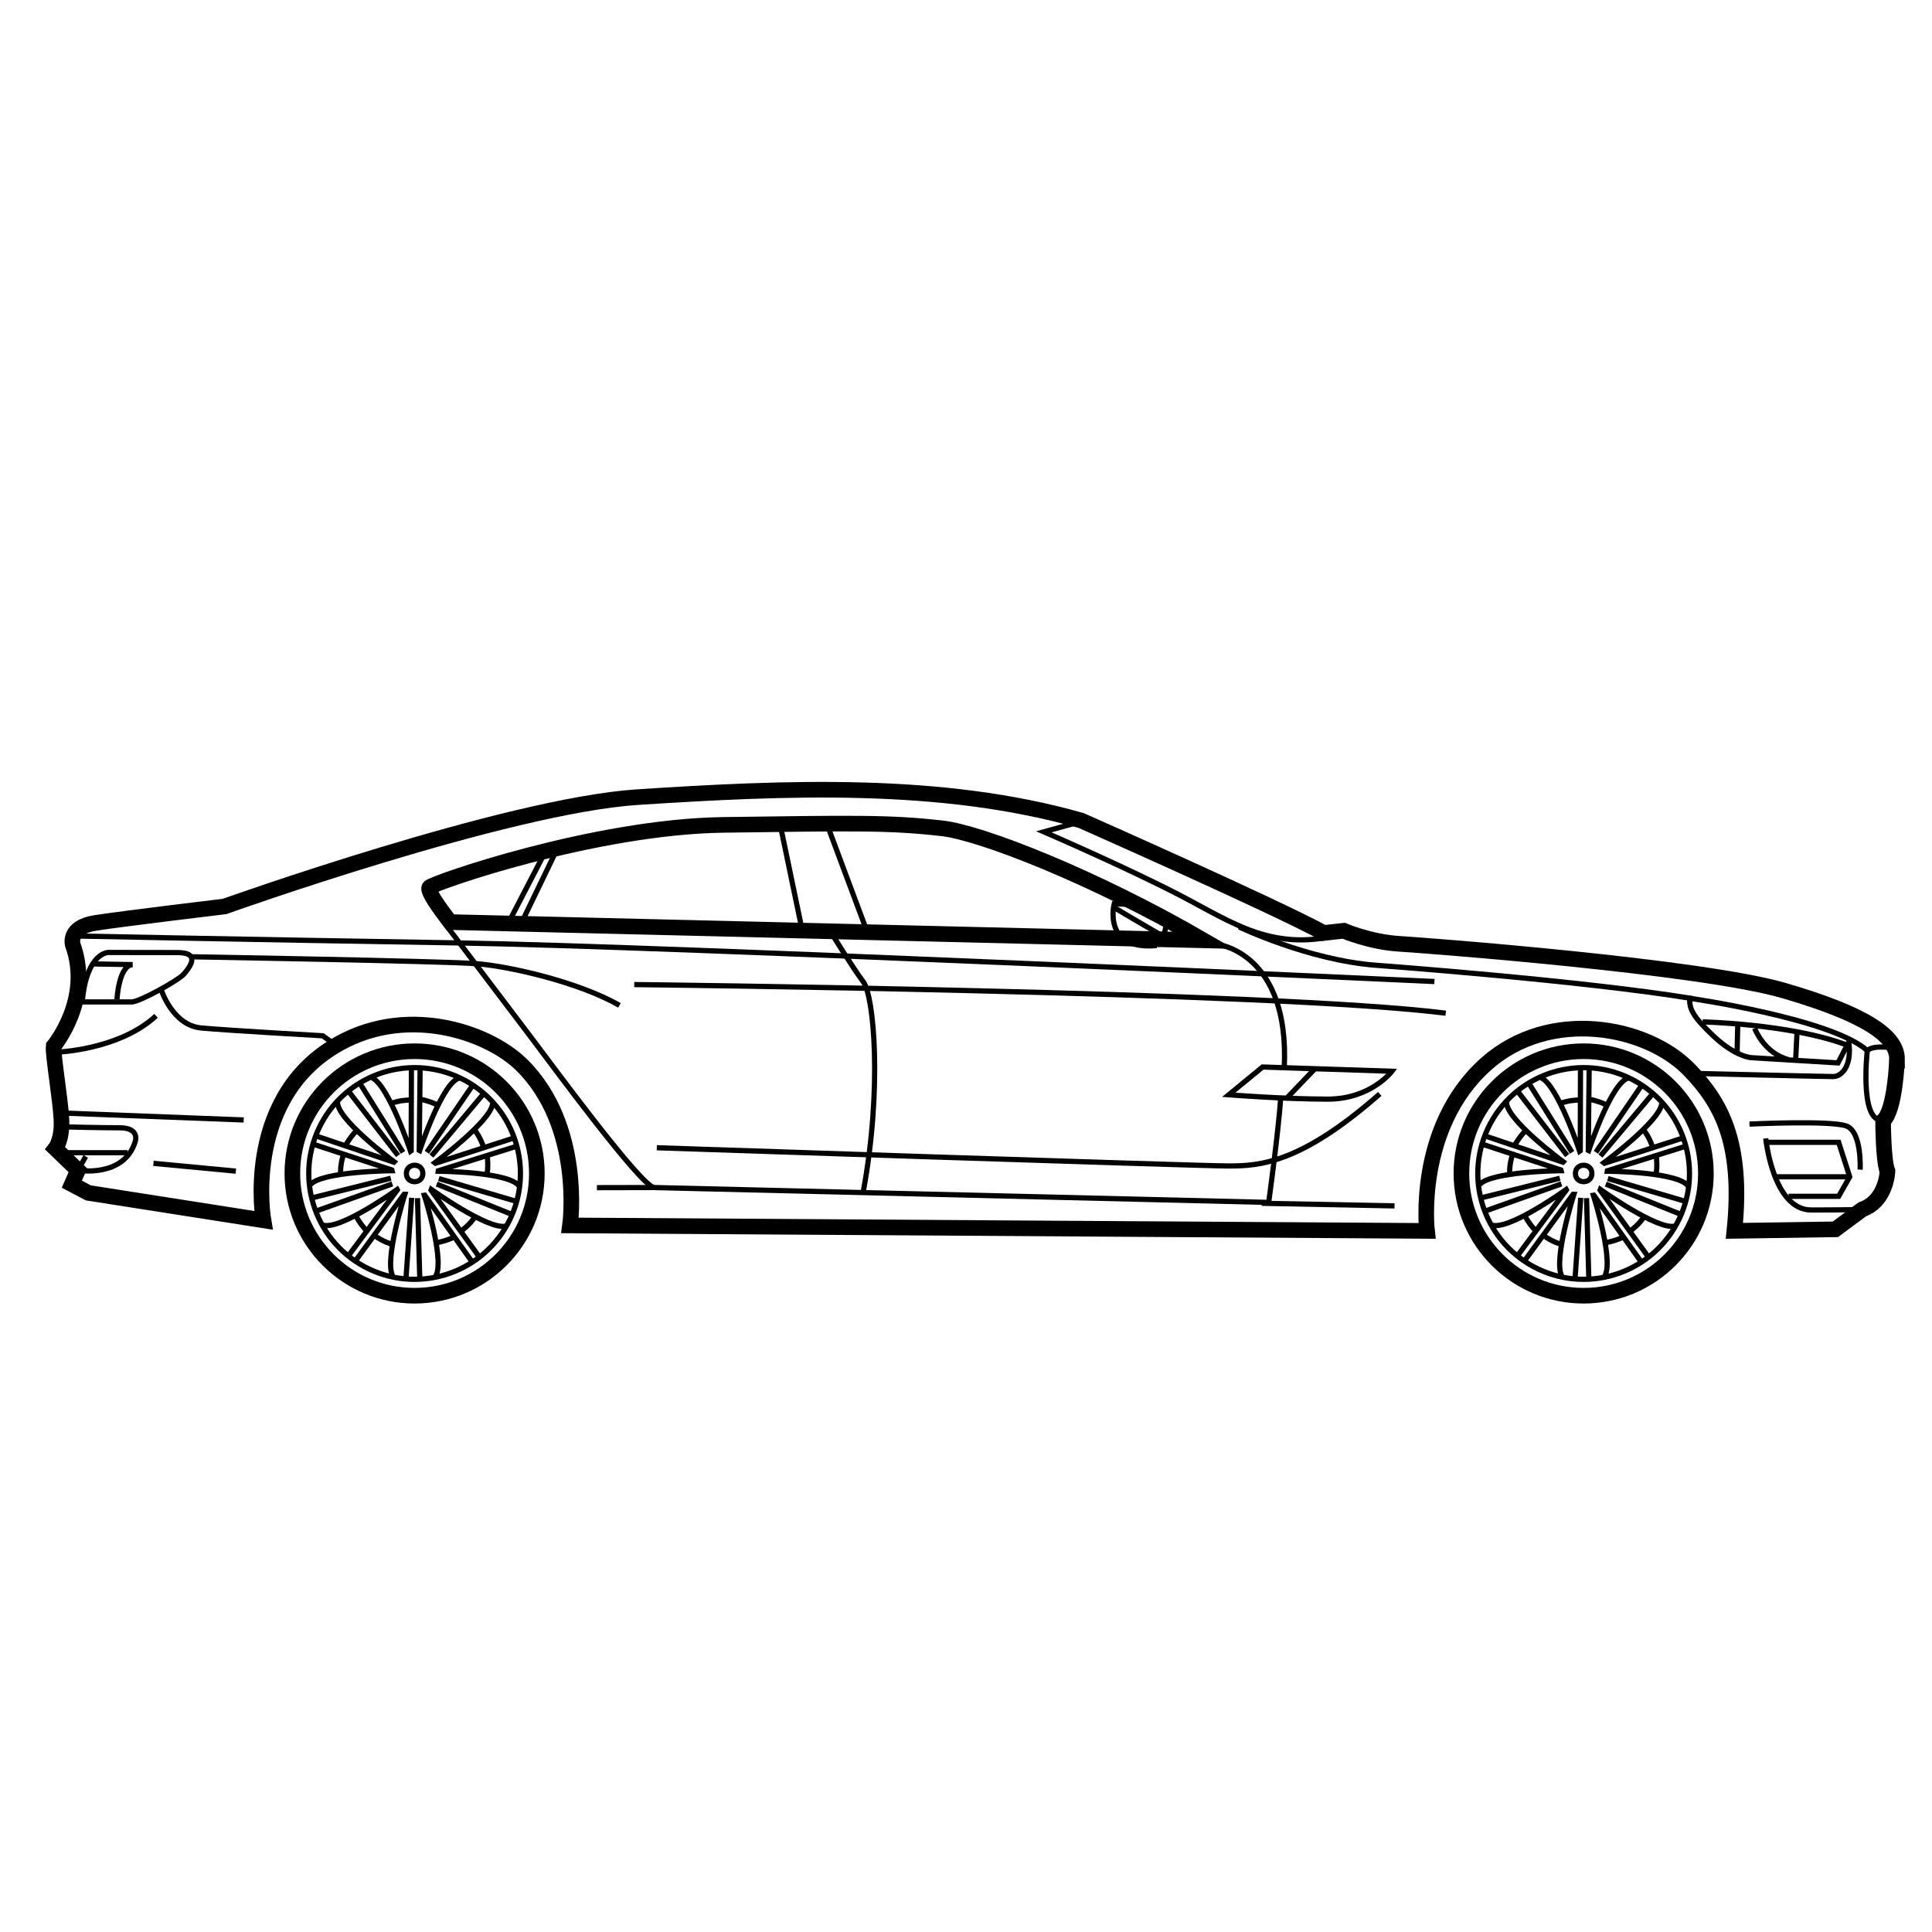 <?xml version="1.0" encoding="UTF-8"?>
<!-- Uploaded to: SVG Repo, www.svgrepo.com, Generator: SVG Repo Mixer Tools -->
<svg width="800px" height="800px" version="1.1" viewBox="144 144 512 512" xmlns="http://www.w3.org/2000/svg">
 <defs>
  <clipPath id="o">
   <path d="m148.09 294h503.81v235h-503.81z"/>
  </clipPath>
  <clipPath id="h">
   <path d="m148.09 376h66.906v54h-66.906z"/>
  </clipPath>
  <clipPath id="g">
   <path d="m148.09 423h51.906v51h-51.906z"/>
  </clipPath>
  <clipPath id="f">
   <path d="m148.09 430h38.906v46h-38.906z"/>
  </clipPath>
  <clipPath id="e">
   <path d="m148.09 419h80.906v42h-80.906z"/>
  </clipPath>
  <clipPath id="d">
   <path d="m148.09 393h56.906v50h-56.906z"/>
  </clipPath>
  <clipPath id="c">
   <path d="m619 401h32.902v60h-32.902z"/>
  </clipPath>
  <clipPath id="b">
   <path d="m592 426h59.902v59h-59.902z"/>
  </clipPath>
  <clipPath id="a">
   <path d="m592 427h59.902v54h-59.902z"/>
  </clipPath>
  <clipPath id="n">
   <path d="m588 422h63.902v52h-63.902z"/>
  </clipPath>
  <clipPath id="m">
   <path d="m572 389h79.902v57h-79.902z"/>
  </clipPath>
  <clipPath id="l">
   <path d="m575 395h76.902v46h-76.902z"/>
  </clipPath>
  <clipPath id="k">
   <path d="m148.09 372h395.91v52h-395.91z"/>
  </clipPath>
  <clipPath id="j">
   <path d="m574 400h77.902v49h-77.902z"/>
  </clipPath>
  <clipPath id="i">
   <path d="m472 364h179.9v182h-179.9z"/>
  </clipPath>
 </defs>
 <g clip-path="url(#o)">
  <path transform="matrix(.69 0 0 .69 148.09 306.48)" d="m722.67 171.34c0-8.665-11.331-17.003-43.333-26.336-32.002-9.333-137-17.331-148-17.999-10.997-0.668-21.168-4.998-21.168-4.998l-7.664 0.832c-19.669-10.669-93.164-43.169-93.164-43.169-53.668-15.333-113.66-12.667-170.33-8.999-50.283 3.255-158.67 41.997-158.67 41.997s-38.997 4.67-49.667 6.333c-10.663 1.664-8.665 8.332-8.665 8.332 7.669 20.999-7.335 38.997-7.335 38.997-0.334 3.334 2.666 20.665 3 28.334 0.334 7.669-2.332 10.997-2.332 10.997l8.654 8.343-2.332 5.332 6.333 3.334 67.246 10.545s-7.788-44.754 26.296-66.256c27.542-17.376 59.888-6.198 72.771 6.441 24.015 23.557 18.695 61.773 18.695 61.773l329.14 2.106s-4.641-39.733 22.731-64.128c24.361-21.712 61.807-14.688 78.17 2.4 11.62 12.135 20.727 27.179 17.167 61.705l38.782-0.589 10.335-7.664c9.333-3.334 9.667-14.665 9.667-14.665-1.664-4.002-1.67-19.335-1.67-19.335 4.67-4.002 5.337-23.664 5.337-23.664zm-555.67-52.672s-9.333-11.665-7.998-13.335 63.335-23.336 113-23.998c49.667-0.668 63.664-1.002 84 1.336 15.033 1.726 58.332 18.667 100.33 42.999z" fill="none" stroke="#000000" stroke-miterlimit="10" stroke-width="6"/>
 </g>
 <path transform="matrix(.69 0 0 .69 148.09 306.48)" d="m293.67 81.002 8.332 39.999 25.334 1.998-15.667-41.997" fill="none" stroke="#000000" stroke-miterlimit="10" stroke-width="2"/>
 <path transform="matrix(.69 0 0 .69 148.09 306.48)" d="m194.34 119 13.997-28.996-4.33 0.668-14.337 27.666" fill="none" stroke="#000000" stroke-miterlimit="10" stroke-width="2"/>
 <path transform="matrix(.69 0 0 .69 148.09 306.48)" d="m164 118s26.998 35.664 34.334 45.331c7.335 9.667 41.997 56.957 47.001 57.291l236 5.711s3.668-26.336 4.67-40.667" fill="none" stroke="#000000" stroke-miterlimit="10" stroke-width="2"/>
 <path transform="matrix(.69 0 0 .69 148.09 306.48)" d="m462.33 127.37s26.998 3.622 25 46.955" fill="none" stroke="#000000" stroke-miterlimit="10" stroke-width="2"/>
 <path transform="matrix(.69 0 0 .69 148.09 306.48)" d="m313.67 123.33s7.998 13.001 11.999 18.333c4.002 5.332 7.335 40.333 0 80.332" fill="none" stroke="#000000" stroke-miterlimit="10" stroke-width="2"/>
 <g clip-path="url(#h)">
  <path transform="matrix(.69 0 0 .69 148.09 306.48)" d="m23.998 149.34h20.665c3 0 17.999-8.332 20.002-10.669 1.998-2.332 6.917-8.292-2.417-8.292s-26.579-0.04-26.579-0.04-8.043-0.085-9.916 17.914" fill="none" stroke="#000000" stroke-miterlimit="10" stroke-width="2"/>
 </g>
 <path transform="matrix(.69 0 0 .69 148.09 306.48)" d="m39.003 148.33s0.668-13.001 6-13.335c0 0-7.879-0.125-14.75-0.249" fill="none" stroke="#000000" stroke-miterlimit="10" stroke-width="2"/>
 <path transform="matrix(.69 0 0 .69 148.09 306.48)" d="m56 144.67s4.336 13.669 15.333 14.665c10.997 1.002 46.667 3 46.667 3l7.001 4.998" fill="none" stroke="#000000" stroke-miterlimit="10" stroke-width="2"/>
 <g clip-path="url(#g)">
  <path transform="matrix(.69 0 0 .69 148.09 306.48)" d="m23.998 214s17.665 3 22-10.997c0 0 1.998-5.332-6-5.332-7.998 0-20.665-0.334-20.665-0.334" fill="none" stroke="#000000" stroke-miterlimit="10" stroke-width="2"/>
 </g>
 <g clip-path="url(#f)">
  <path transform="matrix(.69 0 0 .69 148.09 306.48)" d="m22.334 217 4.664-8.332" fill="none" stroke="#000000" stroke-miterlimit="10" stroke-width="2"/>
 </g>
 <path transform="matrix(.69 0 0 .69 148.09 306.48)" d="m43.044 207.25h-24.666" fill="none" stroke="#000000" stroke-miterlimit="10" stroke-width="2"/>
 <g clip-path="url(#e)">
  <path transform="matrix(.69 0 0 .69 148.09 306.48)" d="m87.668 194.67-69.669-2.666" fill="none" stroke="#000000" stroke-miterlimit="10" stroke-width="2"/>
 </g>
 <path transform="matrix(.69 0 0 .69 148.09 306.48)" d="m53 211.33 31.668 3" fill="none" stroke="#000000" stroke-miterlimit="10" stroke-width="2"/>
 <g clip-path="url(#d)">
  <path transform="matrix(.69 0 0 .69 148.09 306.48)" d="m15.333 168.67s24.332-0.668 38.669-13.997" fill="none" stroke="#000000" stroke-miterlimit="10" stroke-width="2"/>
 </g>
 <path transform="matrix(.69 0 0 .69 148.09 306.48)" d="m67.999 132s97.001 1.67 109.33 2.666c12.333 1.002 38.997 7.001 54.664 16.001" fill="none" stroke="#000000" stroke-miterlimit="10" stroke-width="2"/>
 <path transform="matrix(.69 0 0 .69 148.09 306.48)" d="m237.67 142.67s246.33 2.666 311.67 10.997" fill="none" stroke="#000000" stroke-miterlimit="10" stroke-width="2"/>
 <path transform="matrix(.69 0 0 .69 148.09 306.48)" d="m528.67 175.96s-7.998 10.709-24.666 10.709c-16.669 0-38.001-1.67-38.001-1.67l13.001-10.669z" fill="none" stroke="#000000" stroke-miterlimit="10" stroke-width="2"/>
 <path transform="matrix(.69 0 0 .69 148.09 306.48)" d="m487.92 186.67 10.912-11.416" fill="none" stroke="#000000" stroke-miterlimit="10" stroke-width="2"/>
 <path transform="matrix(.69 0 0 .69 148.09 306.48)" d="m246.33 205.34s207.67 7.001 219.67 7.001c11.999 0 27.666-1.002 57.998-27.666" fill="none" stroke="#000000" stroke-miterlimit="10" stroke-width="2"/>
 <path transform="matrix(.69 0 0 .69 148.09 306.48)" d="m245.33 220.62-22 0.045" fill="none" stroke="#000000" stroke-miterlimit="10" stroke-width="2"/>
 <path transform="matrix(.69 0 0 .69 148.09 306.48)" d="m478.67 226.67 51.002 1.002" fill="none" stroke="#000000" stroke-miterlimit="10" stroke-width="2"/>
 <path transform="matrix(.69 0 0 .69 148.09 306.48)" d="m438.33 127.67s1.172-1.251 2.156-3.085c1.936-3.611 3.124-9.492-6.82-12.582l-11.665-0.334s-4.67 17.999 16.329 16.001z" fill="none" stroke="#000000" stroke-miterlimit="10" stroke-width="2"/>
 <path transform="matrix(.69 0 0 .69 148.09 306.48)" d="m440 123.67s-15.503-8.999-17.835-10.499" fill="none" stroke="#000000" stroke-miterlimit="10" stroke-width="2"/>
 <path transform="matrix(.69 0 0 .69 148.09 306.48)" d="m408.5 80.249-13.499 3.753s31.249 13.499 51.998 24.247c20.75 10.748 36.332 22.499 63.669 14.75" fill="none" stroke="#000000" stroke-miterlimit="10" stroke-width="2"/>
 <g clip-path="url(#c)">
  <path transform="matrix(.69 0 0 .69 148.09 306.48)" d="m720.75 167s-7.001-1.251-9.498 1.002c0 0-3 26.251 5.253 26.749" fill="none" stroke="#000000" stroke-miterlimit="10" stroke-width="2"/>
 </g>
 <g clip-path="url(#b)">
  <path transform="matrix(.69 0 0 .69 148.09 306.48)" d="m672.25 201.75s2.751 27.502 17.501 27.502c14.75-0.006 20.75-0.255 20.75-0.255" fill="none" stroke="#000000" stroke-miterlimit="10" stroke-width="2"/>
 </g>
 <g clip-path="url(#a)">
  <path transform="matrix(.69 0 0 .69 148.09 306.48)" d="m681 224h19.25l4.251-7.5-4.251-13.25h-28" fill="none" stroke="#000000" stroke-miterlimit="10" stroke-width="2"/>
 </g>
 <path transform="matrix(.69 0 0 .69 148.09 306.48)" d="m676.25 216.5h28.249" fill="none" stroke="#000000" stroke-miterlimit="10" stroke-width="2"/>
 <g clip-path="url(#n)">
  <path transform="matrix(.69 0 0 .69 148.09 306.48)" d="m666 196.25s31.249-1.5 37.248 0.753 5.253 16.748 5.253 16.748" fill="none" stroke="#000000" stroke-miterlimit="10" stroke-width="2"/>
 </g>
 <g clip-path="url(#m)">
  <path transform="matrix(.69 0 0 .69 148.09 306.48)" d="m704.25 164.5-4.251 8.252-33.253-1.998s-6-0.249-14.501-8.252c-8.496-7.998-9.248-10.584-9.248-14.58 0 0 54.5 7.833 68.248 20.082" fill="none" stroke="#000000" stroke-miterlimit="10" stroke-width="2"/>
 </g>
 <g clip-path="url(#l)">
  <path transform="matrix(.69 0 0 .69 148.09 306.48)" d="m648 157s33.502 0.753 54.998 8.75" fill="none" stroke="#000000" stroke-miterlimit="10" stroke-width="2"/>
 </g>
 <path transform="matrix(.69 0 0 .69 148.09 306.48)" d="m661.25 168.5 0.249-10.499" fill="none" stroke="#000000" stroke-miterlimit="10" stroke-width="2"/>
 <path transform="matrix(.69 0 0 .69 148.09 306.48)" d="m668 159.5s3.498 9.498 13.001 11.999" fill="none" stroke="#000000" stroke-miterlimit="10" stroke-width="2"/>
 <path transform="matrix(.69 0 0 .69 148.09 306.48)" d="m683.75 171.25 0.498-10.001" fill="none" stroke="#000000" stroke-miterlimit="10" stroke-width="2"/>
 <path transform="matrix(.69 0 0 .69 148.09 306.48)" d="m470 120.54s26.5 12.707 52.502 14.71c0 0 79.5 5.835 121.75 12.831" fill="none" stroke="#000000" stroke-miterlimit="10" stroke-width="2"/>
 <g clip-path="url(#k)">
  <path transform="matrix(.69 0 0 .69 148.09 306.48)" d="m545 141.5s-293-13.499-375.33-14.835c-82.33-1.336-147-2.666-147-2.666" fill="none" stroke="#000000" stroke-miterlimit="10" stroke-width="2"/>
 </g>
 <g clip-path="url(#j)">
  <path transform="matrix(.69 0 0 .69 148.09 306.48)" d="m646.67 176.83s48.336 1.166 51.5 1.166c3.164 0 7.166-4.002 6-12.831" fill="none" stroke="#000000" stroke-miterlimit="10" stroke-width="2"/>
 </g>
 <g clip-path="url(#i)">
  <path transform="matrix(.69 0 0 .69 148.09 306.48)" d="m555.36 215.22c0-25.928 21.021-46.95 46.95-46.95 25.928 0 46.95 21.021 46.95 46.95 0 25.934-21.021 46.95-46.95 46.95-25.928 0-46.95-21.021-46.95-46.95z" fill="none" stroke="#000000" stroke-miterlimit="10" stroke-width="6"/>
 </g>
 <path transform="matrix(.69 0 0 .69 148.09 306.48)" d="m565.59 197.8c9.622-20.28 33.864-28.917 54.144-19.295 20.28 9.622 28.917 33.864 19.295 54.144-9.622 20.28-33.864 28.917-54.144 19.295-20.28-9.628-28.923-33.869-19.295-54.144z" fill="none" stroke="#000000" stroke-miterlimit="10" stroke-width="2"/>
 <path transform="matrix(.69 0 0 .69 148.09 306.48)" d="m605.47 215.22c0 4.211-6.317 4.211-6.317 0s6.317-4.211 6.317 0" fill="none" stroke="#000000" stroke-miterlimit="10" stroke-width="2"/>
 <path transform="matrix(.69 0 0 .69 148.09 306.48)" d="m564.9 200.96 29.46 9.922 0.13-0.136s-22.849-16.754-21.763-23.348" fill="none" stroke="#000000" stroke-miterlimit="10" stroke-width="2"/>
 <path transform="matrix(.69 0 0 .69 148.09 306.48)" d="m563.63 204.06 29.936 9.814 0.079 0.289s-26.693 0.181-31.345 5.326" fill="none" stroke="#000000" stroke-miterlimit="10" stroke-width="2"/>
 <path transform="matrix(.69 0 0 .69 148.09 306.48)" d="m573.89 215.1s-0.238-3.056 1.155-7.335" fill="none" stroke="#000000" stroke-miterlimit="10" stroke-width="2"/>
 <path transform="matrix(.69 0 0 .69 148.09 306.48)" d="m575.94 204.2s2.026-3.549 4.12-5.405" fill="none" stroke="#000000" stroke-miterlimit="10" stroke-width="2"/>
 <path transform="matrix(.69 0 0 .69 148.09 306.48)" d="m595.98 208.34-18.74-24.315" fill="none" stroke="#000000" stroke-miterlimit="10" stroke-width="2"/>
 <path transform="matrix(.69 0 0 .69 148.09 306.48)" d="m597.86 207.11-16.488-26.381" fill="none" stroke="#000000" stroke-miterlimit="10" stroke-width="2"/>
 <path transform="matrix(.69 0 0 .69 148.09 306.48)" d="m577.14 246.49 18.542-24.949-0.085-0.164s-22.997 16.556-28.928 13.482" fill="none" stroke="#000000" stroke-miterlimit="10" stroke-width="2"/>
 <path transform="matrix(.69 0 0 .69 148.09 306.48)" d="m579.69 248.65 18.582-25.436 0.3 0.011s-8.082 25.442-4.624 31.458" fill="none" stroke="#000000" stroke-miterlimit="10" stroke-width="2"/>
 <path transform="matrix(.69 0 0 .69 148.09 306.48)" d="m593.36 242.31s-2.977-0.724-6.617-3.368" fill="none" stroke="#000000" stroke-miterlimit="10" stroke-width="2"/>
 <path transform="matrix(.69 0 0 .69 148.09 306.48)" d="m583.63 236.99s-2.751-3.022-3.871-5.592" fill="none" stroke="#000000" stroke-miterlimit="10" stroke-width="2"/>
 <path transform="matrix(.69 0 0 .69 148.09 306.48)" d="m593.76 219.22-28.911 10.307" fill="none" stroke="#000000" stroke-miterlimit="10" stroke-width="2"/>
 <path transform="matrix(.69 0 0 .69 148.09 306.48)" d="m593.18 217.05-30.19 7.522" fill="none" stroke="#000000" stroke-miterlimit="10" stroke-width="2"/>
 <path transform="matrix(.69 0 0 .69 148.09 306.48)" d="m624.22 248.92-17.999-25.345-0.187 0.028s8.637 26.987 3.883 31.679" fill="none" stroke="#000000" stroke-miterlimit="10" stroke-width="2"/>
 <path transform="matrix(.69 0 0 .69 148.09 306.48)" d="m627.07 247.16-18.446-25.532 0.102-0.283s21.7 15.548 28.492 14.116" fill="none" stroke="#000000" stroke-miterlimit="10" stroke-width="2"/>
 <path transform="matrix(.69 0 0 .69 148.09 306.48)" d="m625.26 232.2s-1.607 2.609-5.247 5.253" fill="none" stroke="#000000" stroke-miterlimit="10" stroke-width="2"/>
 <path transform="matrix(.69 0 0 .69 148.09 306.48)" d="m617.19 239.81s-3.724 1.675-6.515 1.953" fill="none" stroke="#000000" stroke-miterlimit="10" stroke-width="2"/>
 <path transform="matrix(.69 0 0 .69 148.09 306.48)" d="m603.42 224.69 0.866 30.677" fill="none" stroke="#000000" stroke-miterlimit="10" stroke-width="2"/>
 <path transform="matrix(.69 0 0 .69 148.09 306.48)" d="m601.18 224.56-2.173 31.039" fill="none" stroke="#000000" stroke-miterlimit="10" stroke-width="2"/>
 <path transform="matrix(.69 0 0 .69 148.09 306.48)" d="m641.08 204.89-29.664 9.288-0.028 0.187s28.334 0.125 31.328 6.096" fill="none" stroke="#000000" stroke-miterlimit="10" stroke-width="2"/>
 <path transform="matrix(.69 0 0 .69 148.09 306.48)" d="m640.29 201.64-29.981 9.656-0.238-0.187s21.491-15.837 22.232-22.731" fill="none" stroke="#000000" stroke-miterlimit="10" stroke-width="2"/>
 <path transform="matrix(.69 0 0 .69 148.09 306.48)" d="m625.5 198.74s1.987 2.332 3.373 6.617" fill="none" stroke="#000000" stroke-miterlimit="10" stroke-width="2"/>
 <path transform="matrix(.69 0 0 .69 148.09 306.48)" d="m630.25 208.76s0.441 4.064-0.158 6.798" fill="none" stroke="#000000" stroke-miterlimit="10" stroke-width="2"/>
 <path transform="matrix(.69 0 0 .69 148.09 306.48)" d="m611.6 217.18 29.455 8.66" fill="none" stroke="#000000" stroke-miterlimit="10" stroke-width="2"/>
 <path transform="matrix(.69 0 0 .69 148.09 306.48)" d="m610.8 219.29 28.849 11.654" fill="none" stroke="#000000" stroke-miterlimit="10" stroke-width="2"/>
 <path transform="matrix(.69 0 0 .69 148.09 306.48)" d="m604.42 175.25-0.334 31.085 0.17 0.085s8.875-26.908 15.48-27.909" fill="none" stroke="#000000" stroke-miterlimit="10" stroke-width="2"/>
 <path transform="matrix(.69 0 0 .69 148.09 306.48)" d="m601.09 175-0.079 31.498-0.249 0.17s-8.416-25.334-14.75-28.17" fill="none" stroke="#000000" stroke-miterlimit="10" stroke-width="2"/>
 <path transform="matrix(.69 0 0 .69 148.09 306.48)" d="m593.75 188.17s2.83-1.166 7.33-1.166" fill="none" stroke="#000000" stroke-miterlimit="10" stroke-width="2"/>
 <path transform="matrix(.69 0 0 .69 148.09 306.48)" d="m604.75 186.75s4.002 0.832 6.418 2.253" fill="none" stroke="#000000" stroke-miterlimit="10" stroke-width="2"/>
 <path transform="matrix(.69 0 0 .69 148.09 306.48)" d="m607 207.08 17.331-25.334" fill="none" stroke="#000000" stroke-miterlimit="10" stroke-width="2"/>
 <path transform="matrix(.69 0 0 .69 148.09 306.48)" d="m608.75 208.5 20.002-23.834" fill="none" stroke="#000000" stroke-miterlimit="10" stroke-width="2"/>
 <path transform="matrix(.69 0 0 .69 148.09 306.48)" d="m106.36 215.22c0-25.928 21.021-46.95 46.95-46.95s46.95 21.021 46.95 46.95c0 25.934-21.021 46.95-46.95 46.95s-46.95-21.021-46.95-46.95z" fill="none" stroke="#000000" stroke-miterlimit="10" stroke-width="6"/>
 <path transform="matrix(.69 0 0 .69 148.09 306.48)" d="m116.59 197.8c9.622-20.28 33.864-28.917 54.144-19.295 20.28 9.622 28.917 33.864 19.295 54.144-9.622 20.28-33.864 28.917-54.144 19.295-20.274-9.628-28.917-33.869-19.295-54.144z" fill="none" stroke="#000000" stroke-miterlimit="10" stroke-width="2"/>
 <path transform="matrix(.69 0 0 .69 148.09 306.48)" d="m156.47 215.22c0 4.211-6.317 4.211-6.317 0s6.317-4.211 6.317 0" fill="none" stroke="#000000" stroke-miterlimit="10" stroke-width="2"/>
 <path transform="matrix(.69 0 0 .69 148.09 306.48)" d="m115.9 200.96 29.46 9.922 0.13-0.136s-22.849-16.754-21.763-23.348" fill="none" stroke="#000000" stroke-miterlimit="10" stroke-width="2"/>
 <path transform="matrix(.69 0 0 .69 148.09 306.48)" d="m114.63 204.06 29.936 9.814 0.079 0.289s-26.693 0.181-31.351 5.326" fill="none" stroke="#000000" stroke-miterlimit="10" stroke-width="2"/>
 <path transform="matrix(.69 0 0 .69 148.09 306.48)" d="m124.89 215.1s-0.238-3.056 1.155-7.335" fill="none" stroke="#000000" stroke-miterlimit="10" stroke-width="2"/>
 <path transform="matrix(.69 0 0 .69 148.09 306.48)" d="m126.94 204.2s2.026-3.549 4.12-5.405" fill="none" stroke="#000000" stroke-miterlimit="10" stroke-width="2"/>
 <path transform="matrix(.69 0 0 .69 148.09 306.48)" d="m146.97 208.34-18.74-24.315" fill="none" stroke="#000000" stroke-miterlimit="10" stroke-width="2"/>
 <path transform="matrix(.69 0 0 .69 148.09 306.48)" d="m148.86 207.11-16.488-26.381" fill="none" stroke="#000000" stroke-miterlimit="10" stroke-width="2"/>
 <path transform="matrix(.69 0 0 .69 148.09 306.48)" d="m128.14 246.49 18.542-24.949-0.085-0.164s-22.997 16.556-28.928 13.482" fill="none" stroke="#000000" stroke-miterlimit="10" stroke-width="2"/>
 <path transform="matrix(.69 0 0 .69 148.09 306.48)" d="m130.69 248.65 18.582-25.436 0.3 0.011s-8.082 25.442-4.624 31.458" fill="none" stroke="#000000" stroke-miterlimit="10" stroke-width="2"/>
 <path transform="matrix(.69 0 0 .69 148.09 306.48)" d="m144.36 242.31s-2.977-0.724-6.617-3.368" fill="none" stroke="#000000" stroke-miterlimit="10" stroke-width="2"/>
 <path transform="matrix(.69 0 0 .69 148.09 306.48)" d="m134.63 236.99s-2.751-3.022-3.866-5.592" fill="none" stroke="#000000" stroke-miterlimit="10" stroke-width="2"/>
 <path transform="matrix(.69 0 0 .69 148.09 306.48)" d="m144.76 219.22-28.911 10.307" fill="none" stroke="#000000" stroke-miterlimit="10" stroke-width="2"/>
 <path transform="matrix(.69 0 0 .69 148.09 306.48)" d="m144.18 217.05-30.19 7.522" fill="none" stroke="#000000" stroke-miterlimit="10" stroke-width="2"/>
 <path transform="matrix(.69 0 0 .69 148.09 306.48)" d="m175.22 248.92-17.999-25.345-0.187 0.028s8.637 26.987 3.883 31.679" fill="none" stroke="#000000" stroke-miterlimit="10" stroke-width="2"/>
 <path transform="matrix(.69 0 0 .69 148.09 306.48)" d="m178.07 247.16-18.446-25.532 0.102-0.283s21.7 15.548 28.487 14.116" fill="none" stroke="#000000" stroke-miterlimit="10" stroke-width="2"/>
 <path transform="matrix(.69 0 0 .69 148.09 306.48)" d="m176.26 232.2s-1.607 2.609-5.247 5.253" fill="none" stroke="#000000" stroke-miterlimit="10" stroke-width="2"/>
 <path transform="matrix(.69 0 0 .69 148.09 306.48)" d="m168.19 239.81s-3.73 1.675-6.515 1.953" fill="none" stroke="#000000" stroke-miterlimit="10" stroke-width="2"/>
 <path transform="matrix(.69 0 0 .69 148.09 306.48)" d="m154.42 224.69 0.872 30.677" fill="none" stroke="#000000" stroke-miterlimit="10" stroke-width="2"/>
 <path transform="matrix(.69 0 0 .69 148.09 306.48)" d="m152.17 224.56-2.173 31.039" fill="none" stroke="#000000" stroke-miterlimit="10" stroke-width="2"/>
 <path transform="matrix(.69 0 0 .69 148.09 306.48)" d="m192.08 204.89-29.664 9.288-0.028 0.187s28.334 0.125 31.328 6.096" fill="none" stroke="#000000" stroke-miterlimit="10" stroke-width="2"/>
 <path transform="matrix(.69 0 0 .69 148.09 306.48)" d="m191.29 201.64-29.981 9.656-0.238-0.187s21.491-15.837 22.227-22.731" fill="none" stroke="#000000" stroke-miterlimit="10" stroke-width="2"/>
 <path transform="matrix(.69 0 0 .69 148.09 306.48)" d="m176.5 198.74s1.987 2.332 3.373 6.617" fill="none" stroke="#000000" stroke-miterlimit="10" stroke-width="2"/>
 <path transform="matrix(.69 0 0 .69 148.09 306.48)" d="m181.25 208.76s0.441 4.064-0.158 6.798" fill="none" stroke="#000000" stroke-miterlimit="10" stroke-width="2"/>
 <path transform="matrix(.69 0 0 .69 148.09 306.48)" d="m162.61 217.18 29.449 8.66" fill="none" stroke="#000000" stroke-miterlimit="10" stroke-width="2"/>
 <path transform="matrix(.69 0 0 .69 148.09 306.48)" d="m161.8 219.29 28.849 11.654" fill="none" stroke="#000000" stroke-miterlimit="10" stroke-width="2"/>
 <path transform="matrix(.69 0 0 .69 148.09 306.48)" d="m155.42 175.25-0.334 31.085 0.17 0.085s8.875-26.908 15.48-27.909" fill="none" stroke="#000000" stroke-miterlimit="10" stroke-width="2"/>
 <path transform="matrix(.69 0 0 .69 148.09 306.48)" d="m152.08 175-0.085 31.498-0.249 0.17s-8.416-25.334-14.75-28.17" fill="none" stroke="#000000" stroke-miterlimit="10" stroke-width="2"/>
 <path transform="matrix(.69 0 0 .69 148.09 306.48)" d="m144.75 188.17s2.836-1.166 7.335-1.166" fill="none" stroke="#000000" stroke-miterlimit="10" stroke-width="2"/>
 <path transform="matrix(.69 0 0 .69 148.09 306.48)" d="m155.75 186.75s4.002 0.832 6.418 2.253" fill="none" stroke="#000000" stroke-miterlimit="10" stroke-width="2"/>
 <path transform="matrix(.69 0 0 .69 148.09 306.48)" d="m158 207.08 17.337-25.334" fill="none" stroke="#000000" stroke-miterlimit="10" stroke-width="2"/>
 <path transform="matrix(.69 0 0 .69 148.09 306.48)" d="m159.75 208.5 19.997-23.834" fill="none" stroke="#000000" stroke-miterlimit="10" stroke-width="2"/>
</svg>
